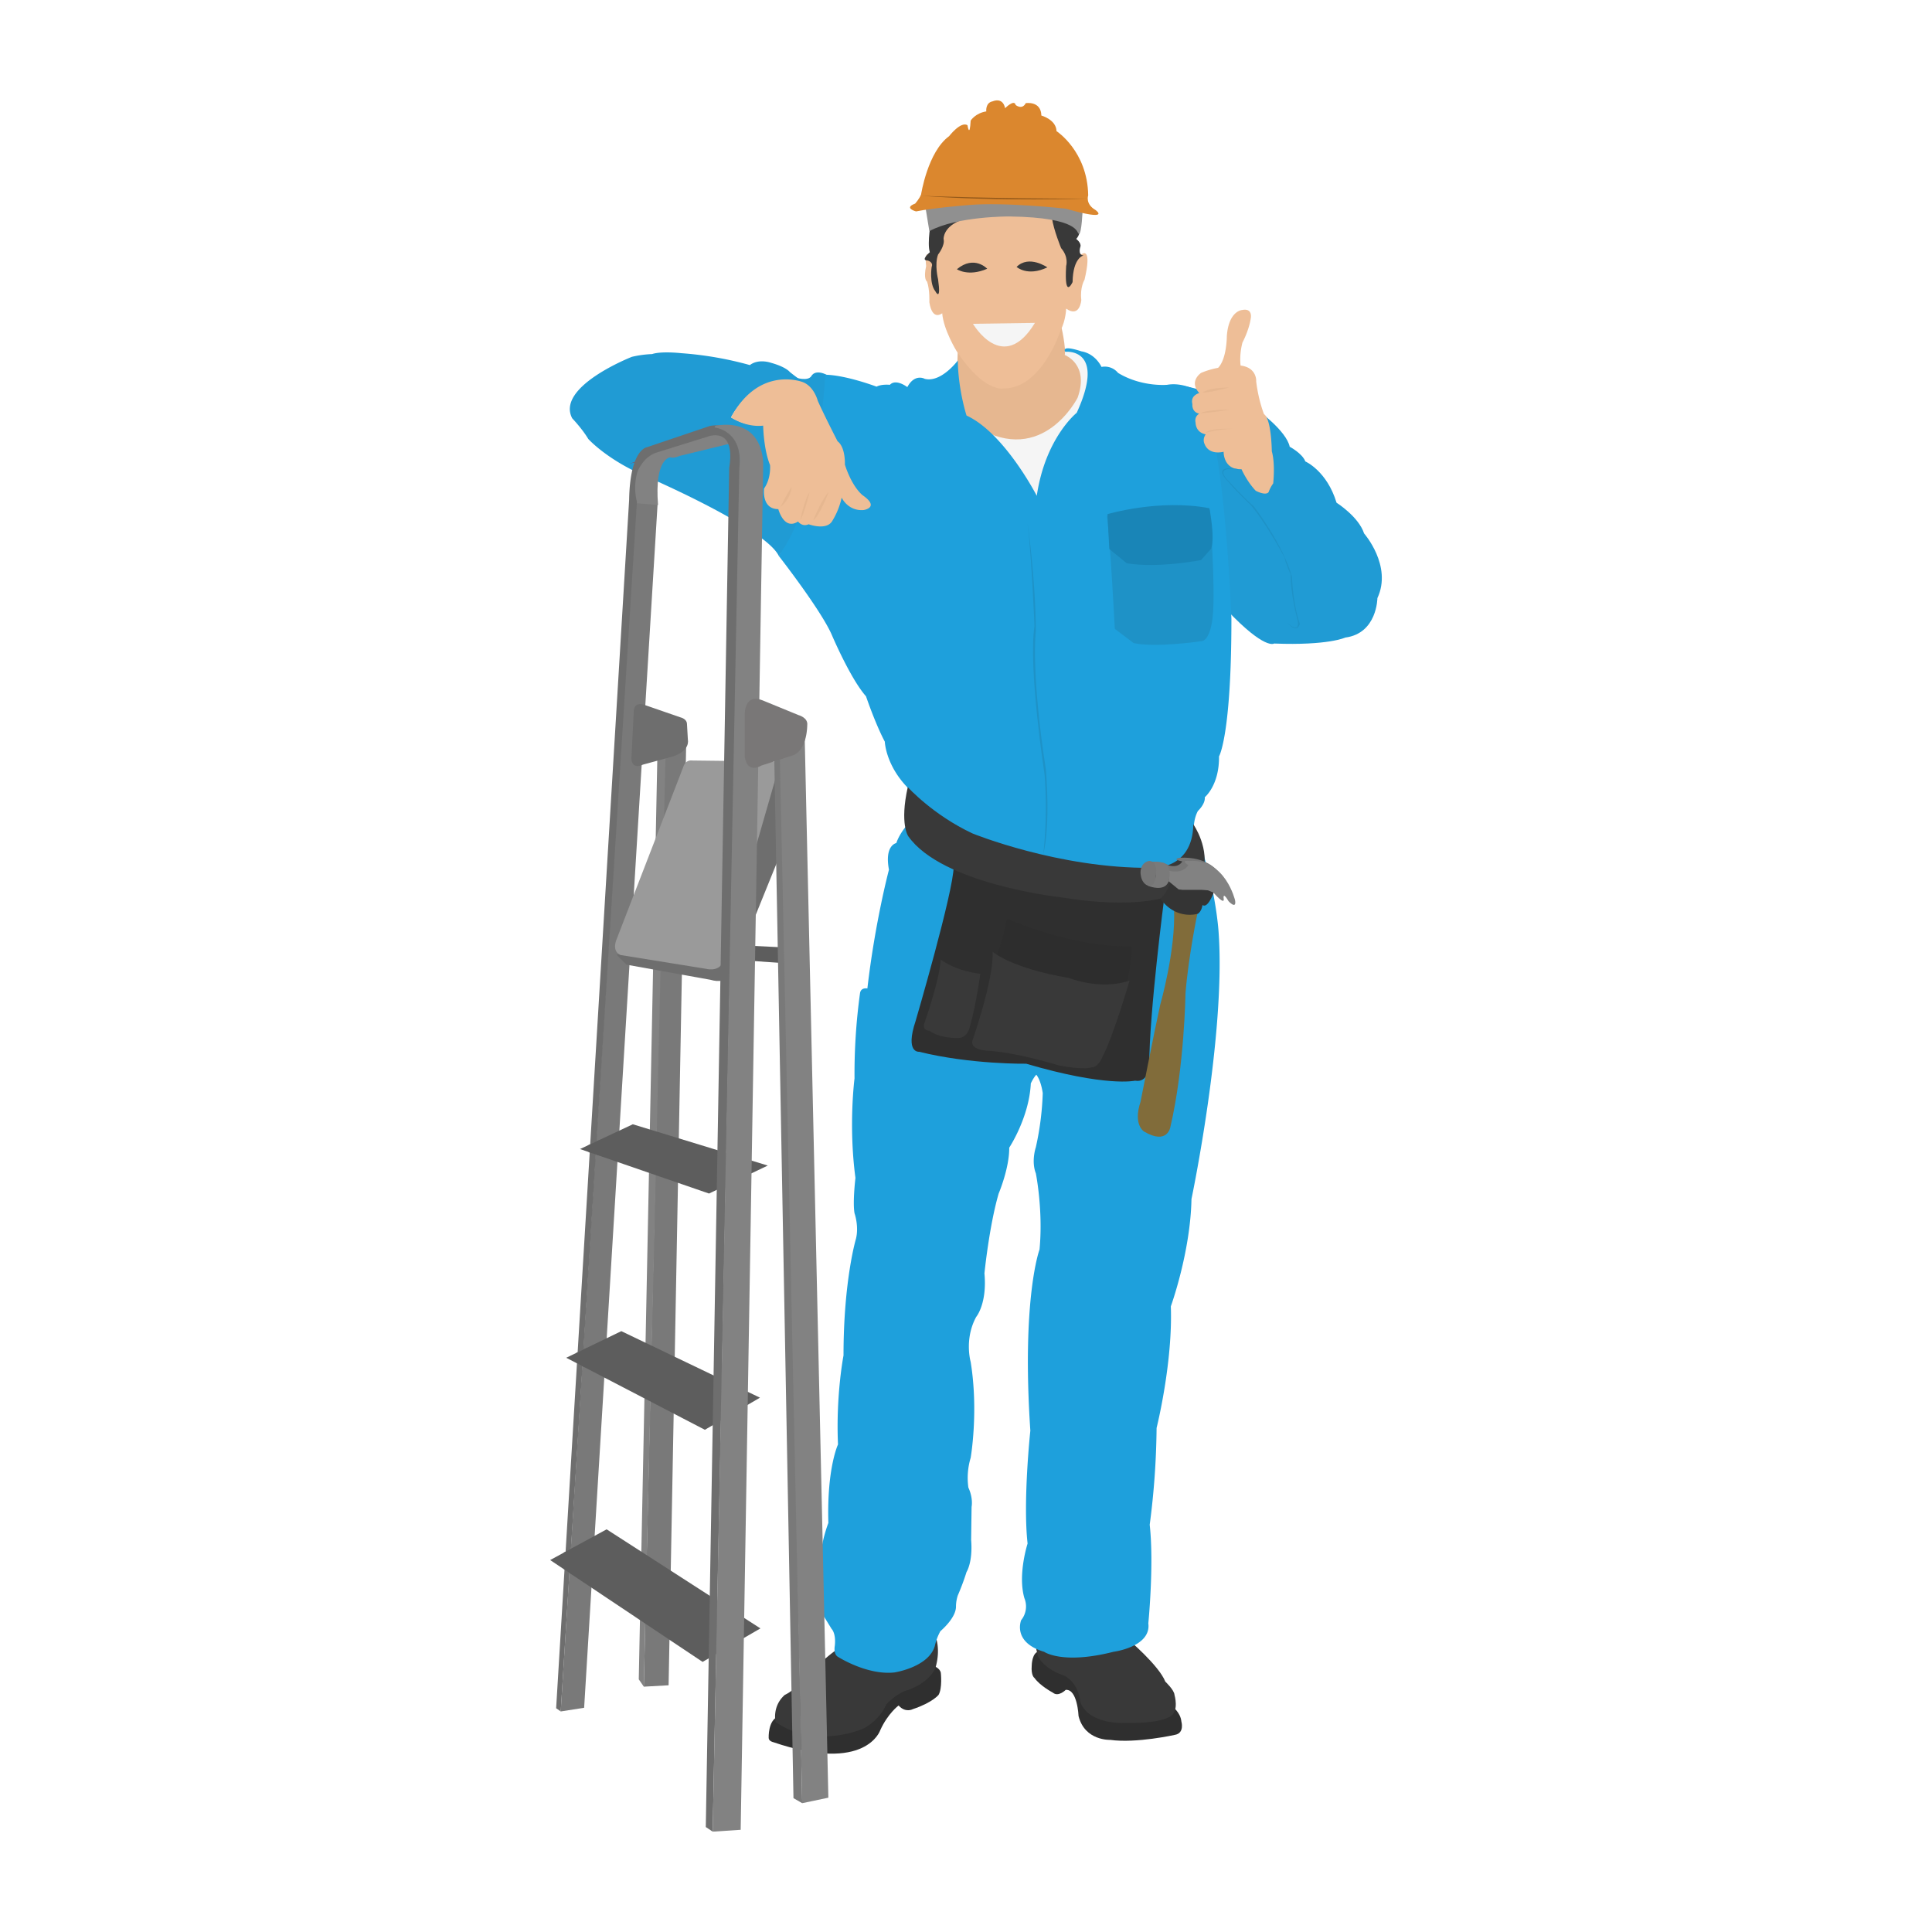 <svg xmlns="http://www.w3.org/2000/svg" width="256" height="256" viewBox="0 0 2560 2560">
  <defs>
    <style>
      .cls-1 {
        fill: #2f2f2f;
      }

      .cls-1, .cls-10, .cls-11, .cls-12, .cls-13, .cls-14, .cls-15, .cls-16, .cls-17, .cls-18, .cls-19, .cls-2, .cls-20, .cls-21, .cls-22, .cls-23, .cls-24, .cls-3, .cls-4, .cls-5, .cls-6, .cls-7, .cls-8, .cls-9 {
        fill-rule: evenodd;
      }

      .cls-2 {
        fill: #393939;
      }

      .cls-3 {
        fill: #e6b790;
      }

      .cls-4 {
        fill: #209bd4;
      }

      .cls-5 {
        fill: #f5f5f5;
      }

      .cls-6 {
        fill: #1ea0dc;
      }

      .cls-7 {
        fill: #2d2d2d;
      }

      .cls-8 {
        fill: #816c3a;
      }

      .cls-9 {
        fill: #767676;
      }

      .cls-10 {
        fill: #343434;
      }

      .cls-11 {
        fill: #828282;
      }

      .cls-12 {
        fill: #7a7a7a;
      }

      .cls-13 {
        fill: #eebe97;
      }

      .cls-14 {
        fill: #a73838;
      }

      .cls-15 {
        fill: #797979;
      }

      .cls-16 {
        fill: #5d5d5d;
      }

      .cls-17 {
        fill: #6e6e6e;
      }

      .cls-18 {
        fill: #9a9a9a;
      }

      .cls-19 {
        fill: #797777;
      }

      .cls-20 {
        fill: #1e92c7;
      }

      .cls-21 {
        fill: #1985b7;
      }

      .cls-22 {
        fill: #909090;
      }

      .cls-23 {
        fill: #db872e;
      }

      .cls-24 {
        fill: #94591a;
      }
    </style>
  </defs>
  <path id="Фигура_2_копия" data-name="Фигура 2 копия" class="cls-1" d="M1031.32,2274.43c-13.92,4.89-12.78,28.57-12.78,28.57,0.24,4.31,6.09,5.47,6.09,5.47,122.96,41.84,141.73-15.8,141.73-15.8,10.04-22.23,24.33-32.82,24.33-32.82,9.09,10.28,18.85,4.86,18.85,4.86,25.84-8.61,34.07-18.84,34.07-18.84,5.26-8.85,3.04-29.18,3.04-29.18-0.96-6.22-9.13-9.12-9.13-9.12l-121.65,18.84Z"/>
  <path id="Фигура_1_копия" data-name="Фигура 1 копия" class="cls-2" d="M1109.18,2185.69c-13.7,8.31-49.27,43.16-49.27,43.16a51.555,51.555,0,0,1-20.08,17.02c-17.12,15.15-12.16,35.86-12.16,35.86,53.81,37.15,116.79,8.51,116.79,8.51,22.5-12.22,29.8-31.61,29.8-31.61,11.74-12.71,23.73-17.63,23.73-17.63,33.26-9.77,41.36-30.39,41.36-30.39,8.81-29.33-1.83-47.41-1.83-47.41Z"/>
  <path id="Фигура_59_копия" data-name="Фигура 59 копия" class="cls-3" d="M1269.16,461.268l-1.22,41.333,1.22,44.372s3.31,39.5,5.47,39.509,77.99,32.058,81.51,32.215,54.86-34.348,57.18-34.646,42.58-29.176,42.58-29.176l4.87-55.921L1434.61,479.5l-23.12-10.333c-0.54-19.744-6.69-42.548-6.69-42.548Z"/>
  <path id="Фигура_4_копия" data-name="Фигура 4 копия" class="cls-1" d="M1377.43,2188.12c-10.2.57-10.34,18.84-10.34,18.84-1.13,13.6,3.65,16.42,3.65,16.42,7.37,10.47,24.33,19.45,24.33,19.45,7.37,6.23,17.03-3.65,17.03-3.65,15.59-1.42,17.03,34.65,17.03,34.65,8.22,33.13,41.98,31.6,41.98,31.6,34.57,4.82,85.76-6.68,85.76-6.68,13.04-2.27,8.52-17.63,8.52-17.63-1.13-12.18-12.17-20.06-12.17-20.06l-71.77-43.15-52.92-26.75Z"/>
  <path id="Фигура_24_копия" data-name="Фигура 24 копия" class="cls-4" d="M1625.61,808.341c50.73,53.473,62.65,44.372,62.65,44.372,71.91,2.785,94.29-7.9,94.29-7.9,42.36-5.57,42.58-52.274,42.58-52.274,20.06-42.889-17.64-85.7-17.64-85.7-7.25-22.28-36.5-40.725-36.5-40.725-12.82-42.332-41.36-54.7-41.36-54.7-3.91-10.583-20.69-19.451-20.69-19.451-4.45-21.166-42.58-48.626-42.58-48.626L1615.27,525.7c-27.87-11.7-48.66-14.588-48.66-14.588V621.129l-7.3,111.841Z"/>
  <path id="Фигура_22_копия" data-name="Фигура 22 копия" class="cls-4" d="M1096.4,497.131c-16.94-8.811-21.29,1.215-21.29,1.215-4.87,7.42-21.29,1.824-21.29,1.824l-5.47,13.372,15.21,16.412,13.99,18.235,13.38,3.647,8.51-21.882,3.05-21.882Z"/>
  <path id="Фигура_52_копия" data-name="Фигура 52 копия" class="cls-5" d="M1294.1,565.816c87.88,52.963,133.82-38.9,133.82-38.9,15.85-44.362-17.03-56.528-17.03-56.528l0.6-6.078,20.08,4.254,13.99,9.726,15.21,23.7-1.83,33.431L1442.52,595.6l-23.12,60.783-38.93,44.979-61.43,15.2s-60-103.3-59.62-105.155S1294.1,565.816,1294.1,565.816Z"/>
  <path id="Фигура_3_копия" data-name="Фигура 3 копия" class="cls-2" d="M1372.56,2176.57c-1.41,3.12,3.05,18.85,3.05,18.85,10.48,18.12,34.67,24.92,34.67,24.92,19.84,10.48,21.29,35.25,21.29,35.25,12.18,31.44,62.04,27.35,62.04,27.35,46.48,0.85,57.79-9.11,57.79-9.11,11.05-7.08,4.87-27.96,4.87-27.96-0.29-6.52-12.17-17.63-12.17-17.63-8.5-21.53-49.27-55.92-49.27-55.92Z"/>
  <path id="Фигура_5_копия" data-name="Фигура 5 копия" class="cls-6" d="M1373.17,1424.08c-3.74,3.74-7.3,11.54-7.3,11.54-2.14,45.16-28.59,85.1-28.59,85.1,0.27,27.25-13.99,60.78-13.99,60.78-12.56,43.02-18.85,105.77-18.85,105.77,3.74,40.34-10.95,57.74-10.95,57.74-16.05,29.39-7.3,59.57-7.3,59.57,10.69,65.99,0,127.04,0,127.04a92.467,92.467,0,0,0-3.04,39.51c6.68,14.42,4.25,25.52,4.25,25.52l-0.6,43.77c2.4,29.65-6.09,42.55-6.09,42.55a315.7,315.7,0,0,1-11.55,31,47.486,47.486,0,0,0-2.44,14.58c0.27,15.5-20.68,32.83-20.68,32.83a74.655,74.655,0,0,0-7.3,19.45c-8.02,28.32-53.53,35.25-53.53,35.25-36.36,4.01-74.82-20.66-74.82-20.66-6.41-3.48-4.25-14.59-4.25-14.59,1.87-16.83-4.26-22.49-4.26-22.49l-9.73-15.81c-4.28-3.74-2.44-13.37-2.44-13.37,1.34-22.71-1.21-66.25-1.21-66.25-1.61-17.1,9.12-44.98,9.12-44.98-2.14-72.41,12.77-103.94,12.77-103.94-2.94-65.46,7.3-117.92,7.3-117.92,0-99.39,16.43-154.39,16.43-154.39,4.27-16.83-1.83-34.04-1.83-34.04-2.67-14.69,1.22-46.8,1.22-46.8-9.36-69.74-1.22-131.9-1.22-131.9a784.447,784.447,0,0,1,7.3-113.06c1.34-8.01,9.73-6.08,9.73-6.08,10.16-88.17,28.59-157.43,28.59-157.43-6.15-32.59,9.74-35.25,9.74-35.25,4.81-14.16,15.81-25.53,15.81-25.53,13.64-17.9,6.08-41.33,6.08-41.33-36.09-32.33-37.1-67.471-37.1-67.471-12.84-24.313-24.94-60.176-24.94-60.176-20.86-23.511-45.62-82.057-45.62-82.057-14.95-33.492-69.95-103.939-69.95-103.939,57.97-108.17,61.43-240.094,61.43-240.094,27.63,0.452,68.13,15.8,68.13,15.8,6.79-3.62,17.64-2.431,17.64-2.431,8.15-8.6,23.11,3.039,23.11,3.039,9.97-18.556,23.12-10.941,23.12-10.941,21.74,5.431,43.8-24.313,43.8-24.313,0.45,38.923,11.55,72.94,11.55,72.94,50.28,23.082,93.07,106.37,93.07,106.37,11.32-76.94,52.92-110.017,52.92-110.017,39.86-86.9-15.21-80.842-15.21-80.842-5.43-9.957,21.29-.608,21.29-0.608,19.03,3.168,26.77,20.666,26.77,20.666a22.666,22.666,0,0,1,21.9,7.9c31.25,19.009,65.08,15.8,65.08,15.8,19.93-3.621,38.93,7.294,38.93,7.294,36.69,35.755,46.23,302.7,46.23,302.7,0,155.239-16.42,182.35-16.42,182.35,0.45,38.47-18.86,54.1-18.86,54.1,0.91,9.05-9.12,18.23-9.12,18.23-5.44,9.96-5.48,21.88-5.48,21.88,28.54,68.8,32.85,137.98,32.85,137.98,9.97,135.78-35.89,354.37-35.89,354.37-1.36,70.6-27.37,142.23-27.37,142.23,2.72,75.13-18.86,161.08-18.86,161.08a1045.442,1045.442,0,0,1-9.12,128.25c5.89,52.95-1.83,130.68-1.83,130.68,4.08,31.23-46.23,37.69-46.23,37.69-67.48,17.2-91.85,0-91.85,0-42.57-12.67-30.41-41.94-30.41-41.94a28.91,28.91,0,0,0,4.26-29.18c-9.06-31.23,4.25-72.33,4.25-72.33-6.34-56.57,3.65-149.53,3.65-149.53-11.77-176.05,12.17-240.09,12.17-240.09,4.98-52.05-4.87-100.9-4.87-100.9-6.34-16.29,0-34.65,0-34.65a383.122,383.122,0,0,0,9.13-71.72C1378.97,1430.29,1373.17,1424.08,1373.17,1424.08Z"/>
  <path id="Фигура_7_копия" data-name="Фигура 7 копия" class="cls-1" d="M1263.68,1148.12c0,32.57-50.49,204.84-50.49,204.84-14.34,43,4.87,40.72,4.87,40.72,68.46,16.94,141.73,15.81,141.73,15.81,106.27,31.27,144.16,22.49,144.16,22.49,18.26,3.25,18.86-20.67,18.86-20.67,0-69.71,20.07-223.07,20.07-223.07l-219.59-48.02Z"/>
  <path id="Фигура_6_копия" data-name="Фигура 6 копия" class="cls-2" d="M1202.85,1042.96c-10.94,48.96.61,65.04,0.61,65.04,44.71,63.7,201.34,80.84,201.34,80.84,163.16,26.62,188.57-29.78,188.57-29.78,10.94-34.22-12.16-66.86-12.16-66.86-0.96,61.79-55.97,57.74-55.97,57.74-122.72.95-236.62-45.58-236.62-45.58C1235.82,1079.64,1202.85,1042.96,1202.85,1042.96Z"/>
  <path id="Фигура_8_копия" data-name="Фигура 8 копия" class="cls-2" d="M1246.65,1271.51c-2.27,29.48-21.9,84.49-21.9,84.49-2.84,10.2,6.69,9.72,6.69,9.72,13.06,10.21,37.11,9.73,37.11,9.73,13.62,0.57,16.42-14.59,16.42-14.59,8.51-29.48,13.99-70.51,13.99-70.51C1264.91,1286.38,1246.65,1271.51,1246.65,1271.51Z"/>
  <path id="Фигура_10_копия" data-name="Фигура 10 копия" class="cls-7" d="M1497.26,1253.88c-75.7,1.65-163.02-36.47-163.02-36.47-1.79,14.68-16.42,60.18-16.42,60.18l20.68,18.84s67.09,22.65,69.34,23.1,31.76,7.83,38.33,7.9,35.28-6.08,35.28-6.08c16.12-7.52,18.25-66.86,18.25-66.86"/>
  <path id="Фигура_9_копия" data-name="Фигура 9 копия" class="cls-2" d="M1315.39,1261.18c1.13,37.99-26.77,117.31-26.77,117.31-3.97,14.17,23.12,13.98,23.12,13.98,38.59,2.83,91.85,19.45,91.85,19.45,33.48,6.24,42.58,2.43,42.58,2.43,9.08,0.57,14.6-13.98,14.6-13.98,14.75-27.78,35.88-100.9,35.88-100.9-39.72,13.04-80.29-3.65-80.29-3.65C1339.18,1282.78,1315.39,1261.18,1315.39,1261.18Z"/>
  <path id="Фигура_11_копия" data-name="Фигура 11 копия" class="cls-8" d="M1555.66,1204.04c2.45,55.31-18.25,127.04-18.25,127.04-7.84,35.24-26.16,128.86-26.16,128.86-10.29,30.84,4.87,39.51,4.87,39.51,30.86,18.11,34.67-6.08,34.67-6.08,18.62-79.3,20.07-177.49,20.07-177.49,3.92-48.95,15.82-105.76,15.82-105.76l-9.12-9.73Z"/>
  <path id="Фигура_12_копия" data-name="Фигура 12 копия" class="cls-9" d="M1525.24,1142.04c15.71-1.43,23.73,4.86,23.73,4.86,13.41,3.43,17.64-5.47,17.64-5.47-15.71-3.13-3.05-4.86-3.05-4.86,35.25-1.84,49.28,17.02,49.28,17.02l-2.44,6.69-26.15-4.26-19.47,3.65-12.16,1.21-13.99-.6Z"/>
  <path id="Фигура_14_копия" data-name="Фигура 14 копия" class="cls-10" d="M1537.41,1190.67c21.34,29.41,49.88,20.06,49.88,20.06,5.15-3.44,6.08-11.55,6.08-11.55,7.85,5.63,16.42-20.67,16.42-20.67,7.36-9.8-7.9-8.51-7.9-8.51l-15.82-7.29-15.81,7.29-11.56-6.68-7.91-.61A37.893,37.893,0,0,1,1537.41,1190.67Z"/>
  <path id="Фигура_13_копия" data-name="Фигура 13 копия" class="cls-11" d="M1548.36,1153.59c20.27,5.13,26.15-7.29,26.15-7.29-11.42-7.14,1.22-5.47,1.22-5.47,47.96-3.43,60.83,52.27,60.83,52.27,2,12.55-8.52,1.21-8.52,1.21-7.99-13.4-6.69-4.25-6.69-4.25,2.29,11.13-13.38-7.29-13.38-7.29l-7.3-3.04-7.91-.61h-25.55l-5.47-.61-13.38-10.94C1550.64,1157.59,1548.36,1153.59,1548.36,1153.59Z"/>
  <path id="Фигура_15_копия" data-name="Фигура 15 копия" class="cls-12" d="M1548.36,1168.18c-5.76,14.67-27.37,5.47-27.37,5.47,19.88-9.1,6.08-31.61,6.08-31.61a52.47,52.47,0,0,1,14.6,1.22C1554.49,1148.64,1548.36,1168.18,1548.36,1168.18Z"/>
  <path id="Фигура_16_копия" data-name="Фигура 16 копия" class="cls-9" d="M1511.25,1156.63c0.93,15.23,10.34,17.02,10.34,17.02,10.78,1.86,10.34-17.63,10.34-17.63,0.93-16.71-9.73-15.19-9.73-15.19C1510.31,1143.61,1511.25,1156.63,1511.25,1156.63Z"/>
  <path id="Фигура_17_копия" data-name="Фигура 17 копия" class="cls-4" d="M1031.93,736.617c-17.92-37.172-173.974-104.548-173.974-104.548-53.044-22.027-78.469-50.45-78.469-50.45-8.266-13.767-21.289-27.352-21.289-27.352-22.045-41.991,79.076-81.45,79.076-81.45a139.107,139.107,0,0,1,26.765-3.647c12.4-4.13,38.322-1.215,38.322-1.215a461.134,461.134,0,0,1,91.242,15.8c11.707-8.949,27.977-3.039,27.977-3.039,19.98,5.507,24.94,12.157,24.94,12.157,14.47,11.7,23.12,16.411,23.12,16.411-66.82-25.469-100.976,43.764-100.976,43.764a79.273,79.273,0,0,0,20.073,8.51l15.813-9.118,37.11-2.431,38.32,60.176-23.12,72.939C1056.18,702.4,1031.93,736.617,1031.93,736.617Z"/>
  <path id="Фигура_18_копия" data-name="Фигура 18 копия" class="cls-13" d="M1063.56,506.248c15.22,5.65,20.07,24.921,20.07,24.921,8.26,18.689,26.16,53.489,26.16,53.489,10.87,8.259,9.73,31,9.73,31,10,30.859,23.72,40.725,23.72,40.725,23.06,16.081,1.22,19.45,1.22,19.45-20.88,1.739-29.2-16.411-29.2-16.411a99.417,99.417,0,0,1-12.17,30.392c-7.39,13.908-31.63,4.862-31.63,4.862-8.7,3.912-13.99-3.647-13.99-3.647-18.7,12.17-26.15-16.411-26.15-16.411-22.62,0-18.86-27.353-18.86-27.353,9.57-13.473,7.91-31,7.91-31-8.7-21.3-9.13-52.274-9.13-52.274-23.486,2.608-42.576-10.941-42.576-10.941C1006.06,483.563,1063.56,506.248,1063.56,506.248Z"/>
  <path id="Фигура_19_копия" data-name="Фигура 19 копия" class="cls-3" d="M1098.23,651.52c-10.1,11.281-20.68,37.686-20.68,37.686C1085.57,685.05,1098.23,651.52,1098.23,651.52Z"/>
  <path id="Фигура_20_копия" data-name="Фигура 20 копия" class="cls-3" d="M1072.68,652.128c-7.43,11.281-12.17,37.078-12.17,37.078C1066.16,680,1072.68,652.128,1072.68,652.128Z"/>
  <path id="Фигура_21_копия" data-name="Фигура 21 копия" class="cls-3" d="M1048.96,644.834c-6.84,10.984-15.21,27.353-15.21,27.353C1048.9,660.015,1048.96,644.834,1048.96,644.834Z"/>
  <path id="Фигура_23_копия" data-name="Фигура 23 копия" class="cls-14" d="M834.233,614.442c46.31-10.283,110.1-51.665,110.1-51.665C882.953,599.5,834.233,614.442,834.233,614.442Z"/>
  <path id="Фигура_25_копия" data-name="Фигура 25 копия" class="cls-13" d="M1680.96,652.128c-4.11,5.134-17.03-1.824-17.03-1.824-11.99-12.663-18.86-28.568-18.86-28.568-24.31,1.027-23.72-23.1-23.72-23.1-20.55,4.449-24.94-9.726-24.94-9.726-3.77-7.187,1.22-13.372,1.22-13.372-13.7-2.738-13.38-15.2-13.38-15.2-2.06-8.9,4.86-12.156,4.86-12.156-10.61-2.4-9.12-12.765-9.12-12.765-3.08-11.636,9.12-14.588,9.12-14.588-14.38-15.743,2.44-26.745,2.44-26.745a107.282,107.282,0,0,1,22.5-6.686c11.65-11.978,11.56-41.94,11.56-41.94,2.4-33.54,20.07-34.647,20.07-34.647,15.07-3.08,11.56,11.549,11.56,11.549-2.4,15.744-10.95,31.608-10.95,31.608-4.45,17.112-2.43,30.391-2.43,30.391,22.26,2.738,20.68,21.274,20.68,21.274,3.08,25.327,10.34,43.156,10.34,43.156,9.93,6.5,10.34,49.235,10.34,49.235,4.8,16.77,1.83,42.548,1.83,42.548A45.8,45.8,0,0,0,1680.96,652.128Z"/>
  <path id="Фигура_26_копия" data-name="Фигура 26 копия" class="cls-3" d="M1633.52,568.247c-34.82-1.173-35.89,5.471-35.89,5.471C1610.93,568.831,1633.52,568.247,1633.52,568.247Z"/>
  <path id="Фигура_27_копия" data-name="Фигура 27 копия" class="cls-3" d="M1629.26,542.718c-32.86.2-38.93,4.863-38.93,4.863A328,328,0,0,0,1629.26,542.718Z"/>
  <path id="Фигура_28_копия" data-name="Фигура 28 копия" class="cls-3" d="M1628.65,513.542c-28.75,0-35.28,6.686-35.28,6.686C1601.98,520.619,1628.65,513.542,1628.65,513.542Z"/>
  <path id="Фигура_29_копия" data-name="Фигура 29 копия" class="cls-15" d="M853.09,2234.92l32.847-1.82L909.66,962.123,881.679,952.4Z"/>
  <path id="Фигура_30_копия" data-name="Фигура 30 копия" class="cls-11" d="M882.9,956.044l-10.949.608L846.4,2225.2l6.691,9.72Z"/>
  <path id="Фигура_39_копия" data-name="Фигура 39 копия" class="cls-16" d="M1032.53,1275.76l-133.211-9.11-0.608-18.24,134.429,6.69Z"/>
  <path id="Фигура_33_копия" data-name="Фигура 33 копия" class="cls-15" d="M742.99,2267.75l31.023-4.86L871.338,667.932l-28.589-3.039Z"/>
  <path id="Фигура_41_копия" data-name="Фигура 41 копия" class="cls-17" d="M817.2,1265.43l12.774,12.77,111.316,20.05c25.068,7.45,30.414-12.76,30.414-12.76l71.165-175.66,12.17-49.85-2.43-49.84-34.68-.61-21.894,92.39L909.66,1210.73Z"/>
  <path id="Фигура_40_копия" data-name="Фигура 40 копия" class="cls-18" d="M817.2,1244.16l88.2-227.94c3.133-10.17,11.558-8.51,11.558-8.51l104.02,1.22c14.09-1.18,10.34,9.72,10.34,9.72l-74.214,257.72c-6.159,11.75-21.9,7.3-21.9,7.3l-113.141-18.24C809.749,1259.84,817.2,1244.16,817.2,1244.16Z"/>
  <path id="Фигура_32_копия" data-name="Фигура 32 копия" class="cls-15" d="M1036.18,958.476l26.77,1430.834-11.56-6.68L1025.23,966.378Z"/>
  <path id="Фигура_31_копия" data-name="Фигура 31 копия" class="cls-11" d="M1062.95,2389.31l34.67-7.29L1065.99,964.554l-33.46,1.216Z"/>
  <path id="Фигура_42_копия" data-name="Фигура 42 копия" class="cls-16" d="M838.491,1489.72l-69.953,32.82,170.928,58.96,77.864-37.07Z"/>
  <path id="Фигура_43_копия" data-name="Фигура 43 копия" class="cls-16" d="M823.284,1763.85l-72.994,35.26,183.7,95.43,73-42.55Z"/>
  <path id="Фигура_44_копия" data-name="Фигура 44 копия" class="cls-16" d="M729,2067.16L930.95,2202.1l76.64-44.37L803.819,2026.44Z"/>
  <path id="Фигура_35_копия" data-name="Фигура 35 копия" class="cls-11" d="M842.749,666.716l29.2,2.431c-5-62.808,16.423-63.214,16.423-63.214,4.286,1.784,12.166-1.824,12.166-1.824l74.819-18.235c-13.215-12.847-19.465-12.156-19.465-12.156s-21.423-2.219-23.115-1.824-32.15,12.141-34.064,12.157-31.022,10.333-31.022,10.333l-17.032,12.764s-8.028,14.866-7.908,16.412-6.083,23.705-6.083,23.705Z"/>
  <path id="Фигура_34_копия" data-name="Фигура 34 копия" class="cls-17" d="M742.99,2267.75l-6.082-4.26L833.625,662.461c1.16-67.655,23.723-69.9,23.723-69.9l82.726-27.96c42.559-9.278,40.755,49.842,40.755,49.842L944.332,2427l-9.124-6.08L966.23,619.913c8.9-56.444-28.589-41.333-28.589-41.333l-66.3,20.667c-19.345,5.412-26.764,26.136-26.764,26.136a76.14,76.14,0,0,0-.608,39.51Z"/>
  <path id="Фигура_36_копия" data-name="Фигура 36 копия" class="cls-11" d="M947.982,563.992c67.578-10.551,63.258,54.1,63.258,54.1l-29.8,1806.481L944.332,2427,979.613,620.521c5.913-50.644-32.848-54.1-32.848-54.1Z"/>
  <path id="Фигура_45_копия" data-name="Фигура 45 копия" class="cls-16" d="M794.7,1510.39l-15.816,7.29,1.217,9.12,13.99,4.25Z"/>
  <path id="Фигура_46_копия" data-name="Фигура 46 копия" class="cls-16" d="M763.672,1805.79l10.949,6.08,2.433-25.53-13.99,6.69Z"/>
  <path id="Фигура_47_копия" data-name="Фигура 47 копия" class="cls-16" d="M746.64,2078.71l11.558,7.9,2.433-36.47-13.991,7.3v21.27Z"/>
  <path id="Фигура_37_копия" data-name="Фигура 37 копия" class="cls-19" d="M1008.81,1014.4l43.19-13.98c17.89-8.287,17.64-39.513,17.64-39.513,1.31-10.027-11.56-13.372-11.56-13.372l-47.44-19.451c-24-9.591-23.728,17.019-23.728,17.019v58.357C990.839,1026.13,1008.81,1014.4,1008.81,1014.4Z"/>
  <path id="Фигура_38_копия" data-name="Фигура 38 копия" class="cls-17" d="M851.873,1013.18l40.147-10.94c22.959-7.759,19.465-21.882,19.465-21.882l-1.217-21.275c-0.337-6.747-8.515-8.509-8.515-8.509l-45.622-15.8c-17.219-7.084-16.424,8.51-16.424,8.51l-3.041,62C837.679,1020.8,851.873,1013.18,851.873,1013.18Z"/>
  <path id="Фигура_48_копия" data-name="Фигура 48 копия" class="cls-20" d="M1361.61,693.461c5.61,47.6,9.13,136.154,9.13,136.154-8.41,55.436,13.38,196.935,13.38,196.935,4.48,59.92-1.82,105.77-1.82,105.77,10.05-40.19,3.65-111.85,3.65-111.85-20.31-131.726-13.39-184.776-13.39-184.776C1372.21,766.624,1361.61,693.461,1361.61,693.461Z"/>
  <path id="Фигура_49_копия" data-name="Фигура 49 копия" class="cls-20" d="M1466.85,683.735c4.31,33.85,10.34,149.527,10.34,149.527l24.94,18.843c29.25,6.462,88.81-2.431,88.81-2.431,12.93,0.307,15.81-31,15.81-31,4.31-38.465-3.65-142.841-3.65-142.841C1531.66,659.832,1466.85,683.735,1466.85,683.735Z"/>
  <path id="Фигура_50_копия" data-name="Фигура 50 копия" class="cls-21" d="M1467.46,681.3l2.43,46.2L1493,746.342c41.27,7.078,98.55-4.255,98.55-4.255l13.38-15.2c5.23-15.078-2.43-53.489-2.43-53.489C1535.67,660.785,1467.46,681.3,1467.46,681.3Z"/>
  <path id="Фигура_51_копия" data-name="Фигура 51 копия" class="cls-20" d="M1647.51,622.952c-46.94-10.311-20.68,14.588-20.68,14.588,11.65,14.3,30.41,31.607,30.41,31.607,21.3,25.278,45.01,69.9,45.01,69.9,1.67,9.313,7.91,21.882,7.91,21.882-0.66,24.945,9.73,63.215,9.73,63.215,1,15.965-13.99,1.215-13.99,1.215,13.65,15.3,16.43,1.216,16.43,1.216-9.32-26.941-10.34-62-10.34-62-11.99-44.236-51.1-94.214-51.1-94.214-10.37-8.247-31.63-31.607-31.63-31.607C1602.81,613.381,1647.51,622.952,1647.51,622.952Z"/>
  <path id="Фигура_53_копия" data-name="Фигура 53 копия" class="cls-13" d="M1267.33,464.915c36.37,55.376,62.05,49.843,62.05,49.843,51.37,0.577,76.03-77.2,76.03-77.2,6.93-13.268,7.3-28.568,7.3-28.568,18.46,12.678,20.07-11.549,20.07-11.549-2.01-16.712,4.26-26.745,4.26-26.745,10.09-42.644-2.43-34.646-2.43-34.646l-10.95,5.47-8.52-15.8-6.08-24.314-3.04-19.45-20.07-19.451-86.38-5.47L1243,279.526l-1.83,34.647-3.04,24.921-6.08.608c-7.79-10.373-4.87,12.764-4.87,12.764-4.03,17.865,1.22,20.667,1.22,20.667,3.75,10.661,3.04,27.352,3.04,27.352,4.04,25.645,17.03,14.588,17.03,14.588C1250.2,436.972,1267.33,464.915,1267.33,464.915Z"/>
  <path id="Фигура_54_копия" data-name="Фигура 54 копия" class="cls-5" d="M1289.23,429.053l82.12-1.215C1329.09,497.492,1289.23,429.053,1289.23,429.053Z"/>
  <path id="Фигура_55_копия" data-name="Фигура 55 копия" class="cls-2" d="M1267.94,356.721c23.05-19.2,40.15-.608,40.15-0.608C1282.84,367.083,1267.94,356.721,1267.94,356.721Z"/>
  <path id="Фигура_56_копия" data-name="Фигура 56 копия" class="cls-2" d="M1347.02,353.682c16.46-16.454,40.75.608,40.75,0.608C1361.43,366.9,1347.02,353.682,1347.02,353.682Z"/>
  <path id="Фигура_57_копия" data-name="Фигура 57 копия" class="cls-2" d="M1412.71,352.466c-2.74,46.071,8.52,21.274,8.52,21.274,0.55-32.907,14.6-35.254,14.6-35.254-8.24-.548-4.26-11.549-4.26-11.549,1.64-4.936-5.48-10.333-5.48-10.333,16.47-18.647-13.38-51.058-13.38-51.058l-22.51,6.686,3.65,16.412c2.2,15.9,12.17,40.117,12.17,40.117C1416.45,340.827,1412.71,352.466,1412.71,352.466Z"/>
  <path id="Фигура_58_копия" data-name="Фигура 58 копия" class="cls-2" d="M1243,370.093c4.39,31.263-3.65,15.8-3.65,15.8-8.23-10.421-4.87-32.215-4.87-32.215,2.75-6.582-5.47-8.51-5.47-8.51-9.88,0,3.04-10.941,3.04-10.941-3.84-12.614,1.83-41.94,1.83-41.94l22.5-9.725L1275.24,285v6.078c-25.79,8.776-24.94,25.529-24.94,25.529,2.19,8.776-7.3,20.667-7.3,20.667C1238.06,350.434,1243,370.093,1243,370.093Z"/>
  <path id="Фигура_62_копия" data-name="Фигура 62 копия" class="cls-22" d="M1226.58,276.487l4.86,29.784c36.45-19.9,105.84-19.451,105.84-19.451,95.81,1.339,88.93,22.9,92.46,23.1s4.87-32.823,4.87-32.823l-29.81-21.274-108.27-4.863-58.4,12.157Z"/>
  <path id="Фигура_60_копия" data-name="Фигура 60 копия" class="cls-23" d="M1212.59,269.8c-15.79,5.858,1.21,10.333,1.21,10.333,24.35-4.956,70.56-8.509,70.56-8.509,46.9-4.056,127.74,4.862,127.74,4.862,61.78,17.573,39.54,1.824,39.54,1.824-13.98-8.111-9.73-19.451-9.73-19.451-0.9-58.575-41.97-85.1-41.97-85.1-0.45-15.32-20.08-20.667-20.08-20.667-0.45-19.825-20.68-16.411-20.68-16.411-4.96,9.462-13.38,2.431-13.38,2.431-1.8-8.11-13.99,4.255-13.99,4.255-3.16-15.32-16.42-9.118-16.42-9.118-9.92,1.8-8.52,13.373-8.52,13.373-14.43,2.253-20.68,12.156-20.68,12.156-1.36,24.332-4.26,6.079-4.26,6.079-9.02-5.407-24.33,14.588-24.33,14.588-28.41,20.726-37.11,77.194-37.11,77.194C1218.24,263.5,1212.59,269.8,1212.59,269.8Z"/>
  <path id="Фигура_61_копия" data-name="Фигура 61 копия" class="cls-24" d="M1221.1,259.468c106.34,7.885,218.38,3.647,218.38,3.647C1321.49,263.49,1221.1,259.468,1221.1,259.468Z"/>
</svg>
